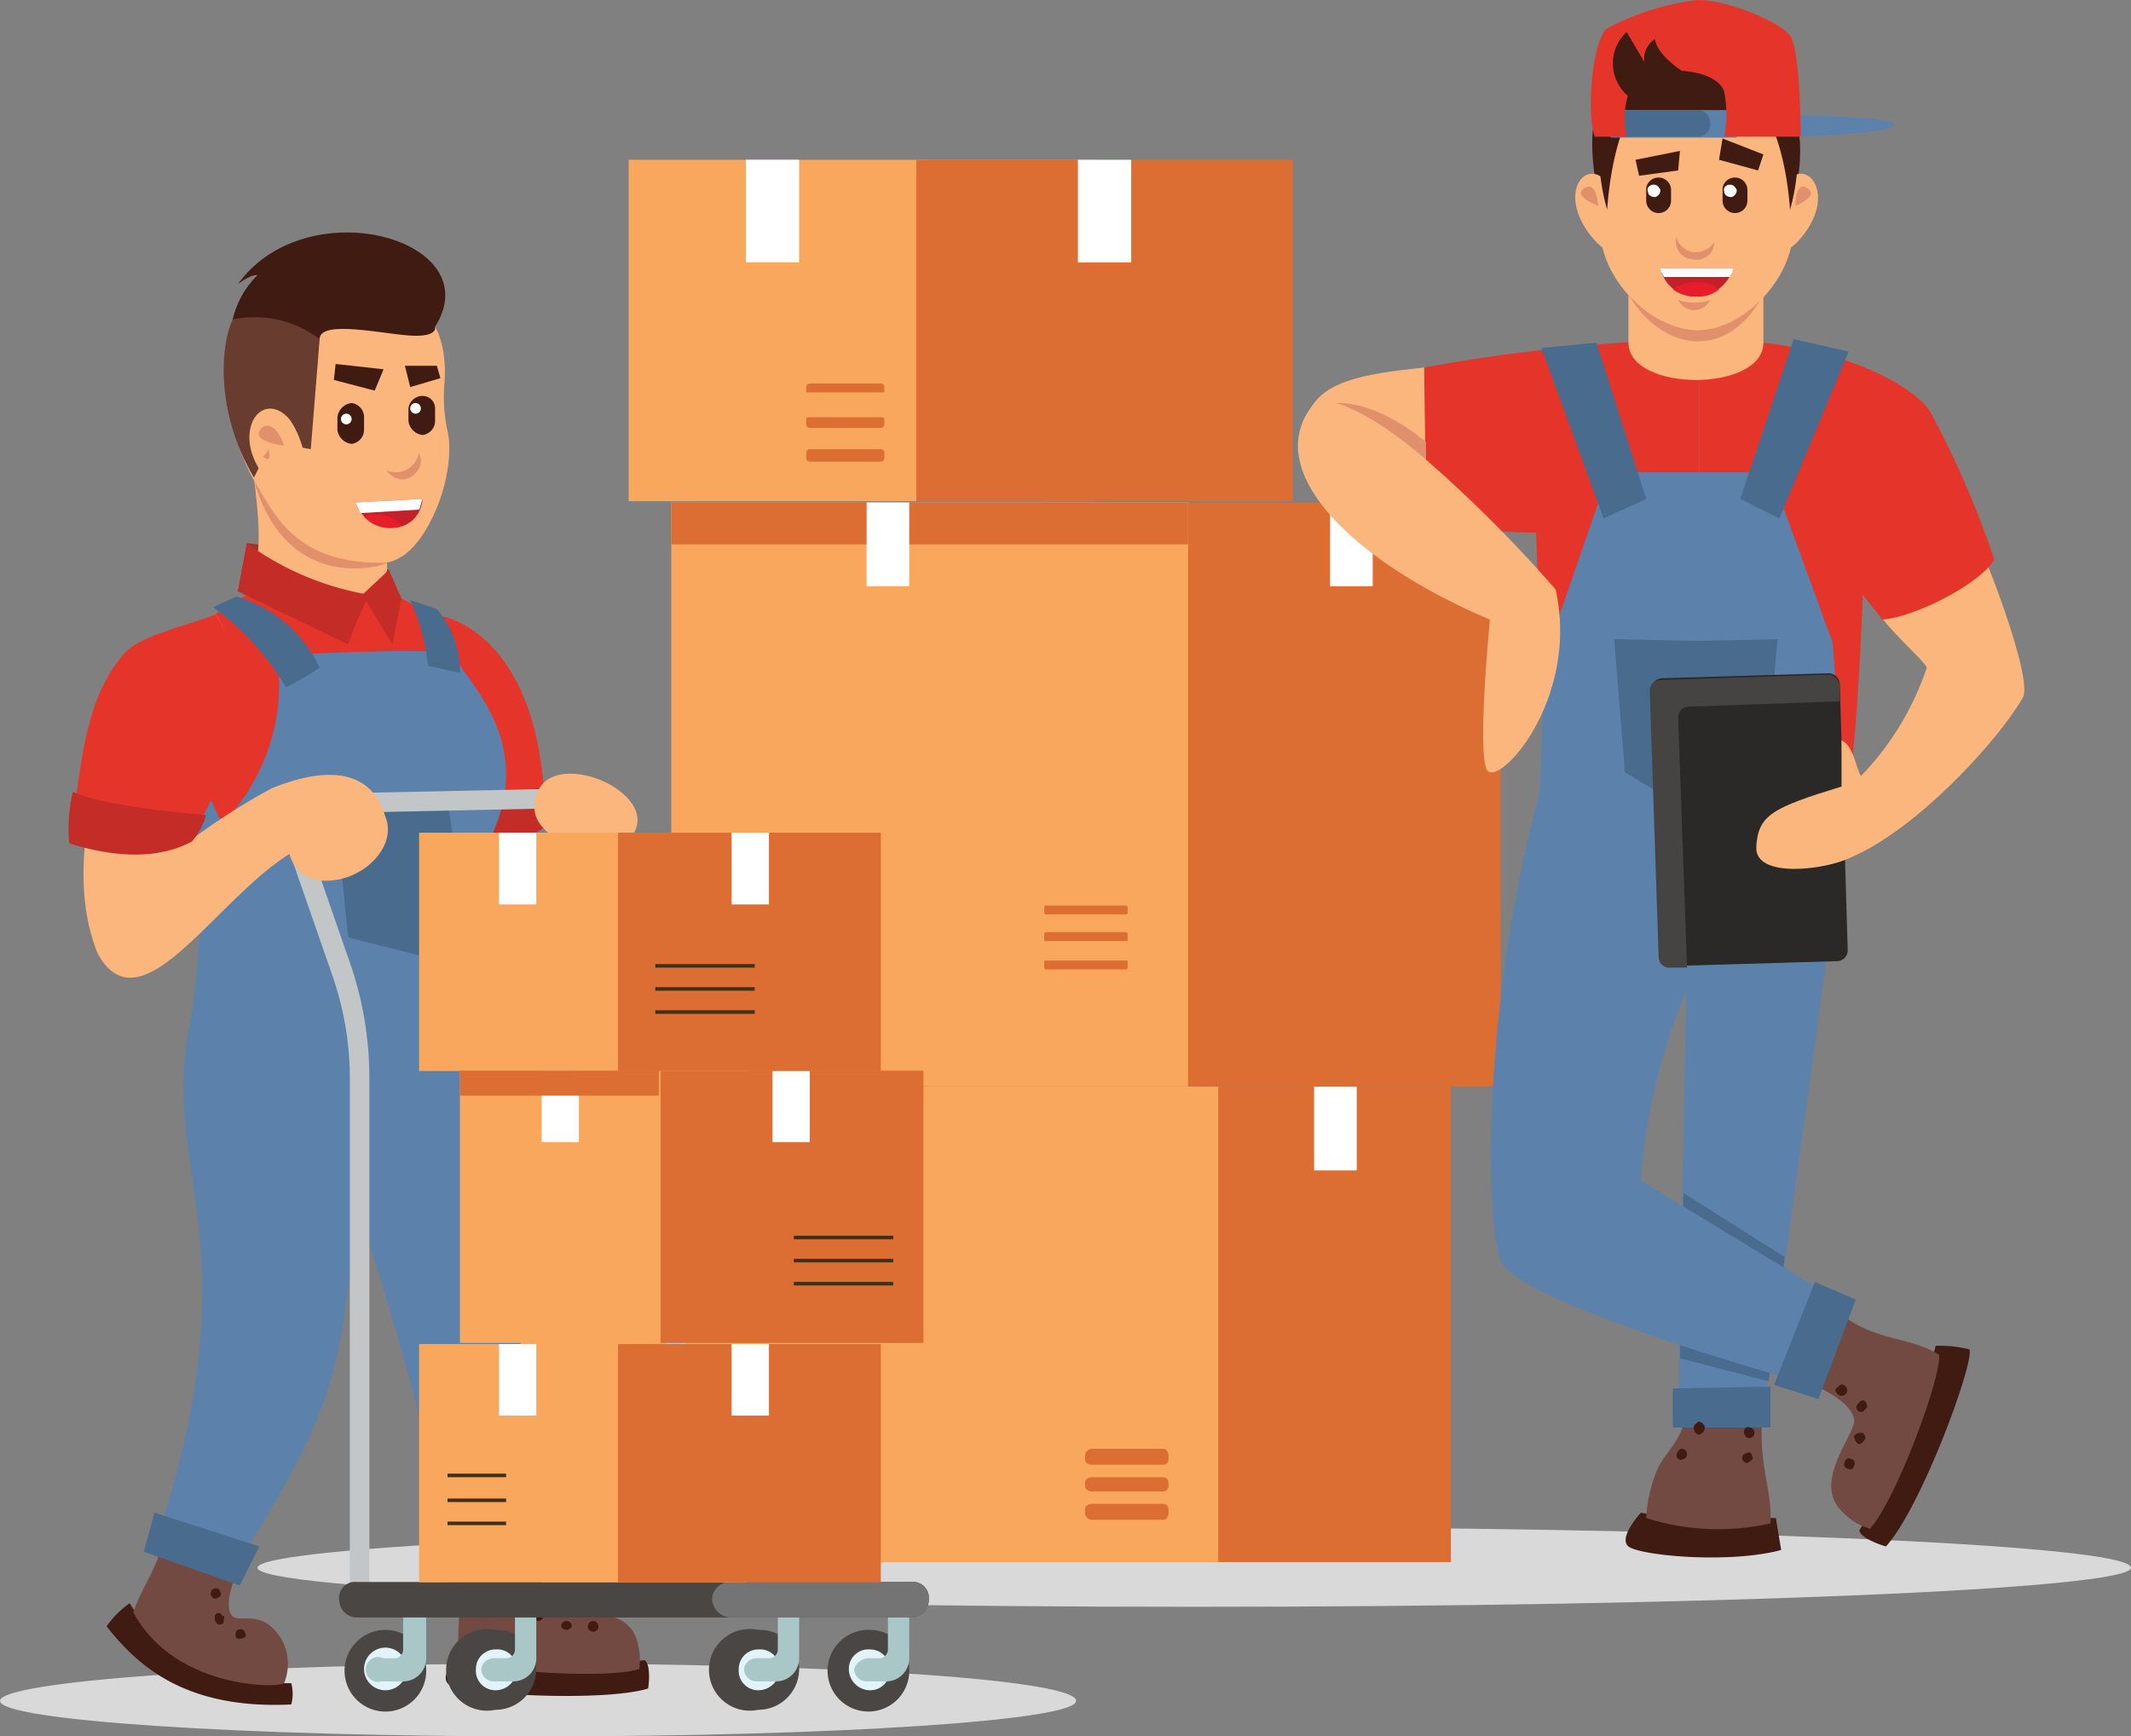 <svg xmlns="http://www.w3.org/2000/svg" viewBox="0 0 120 97.8">
  <rect x="0" y="0" width="120" height="97.8" fill="#808080" stroke="none"/>
  <g>
    <path d="M120,88.3c0,1.2-23.6,2.2-52.8,2.2s-52.7-1-52.7-2.2S38.1,86,67.2,86,120,87,120,88.3" fill="#d9d9d9"/>
    <rect x="42.2" y="61.2" width="39.5" height="26.78" fill="#dc6e34"/>
    <rect x="74" y="61.2" width="2.4" height="4.72" fill="#fff"/>
    <rect x="29.1" y="61.2" width="39.5" height="26.78" fill="#faa75e"/>
    <rect x="48.1" y="61.2" width="2.4" height="4.72" fill="#fff"/>
    <path d="M65.5,81.6h-4a.4.4,0,0,0-.4.4v.2c0,.2.2.3.4.3h4a.3.3,0,0,0,.3-.3V82c0-.2-.1-.4-.3-.4" fill="#dc6e34"/>
    <path d="M65.5,83.2h-4c-.2,0-.4.1-.4.3v.2c0,.2.2.3.4.3h4a.3.3,0,0,0,.3-.3v-.2a.3.3,0,0,0-.3-.3" fill="#dc6e34"/>
    <path d="M65.5,84.7h-4c-.2,0-.4.1-.4.3v.2a.4.4,0,0,0,.4.4h4c.2,0,.3-.2.3-.4V85a.3.3,0,0,0-.3-.3" fill="#dc6e34"/>
    <rect x="58.5" y="28.3" width="26" height="32.89" fill="#dc6e34"/>
    <rect x="74.9" y="28.3" width="2.4" height="4.72" fill="#fff"/>
    <rect x="37.8" y="28.3" width="29.1" height="32.89" fill="#faa75e"/>
    <rect x="37.8" y="28.3" width="29.1" height="2.36" fill="#dc6e34"/>
    <rect x="48.8" y="28.3" width="2.4" height="4.72" fill="#fff"/>
    <path d="M63.4,51H58.9a.1.1,0,0,0-.1.1v.3a.1.1,0,0,0,.1.1h4.5a.1.1,0,0,0,.1-.1v-.3a.1.1,0,0,0-.1-.1" fill="#dc6e34"/>
    <path d="M63.4,52.5H58.9c-.1,0-.1.1-.1.2v.2c0,.1,0,.1.1.1h4.5c.1,0,.1,0,.1-.1v-.2c0-.1,0-.2-.1-.2" fill="#dc6e34"/>
    <path d="M63.4,54.1H58.9c-.1,0-.1,0-.1.1v.2c0,.1,0,.2.1.2h4.5c.1,0,.1-.1.1-.2v-.2c0-.1,0-.1-.1-.1" fill="#dc6e34"/>
    <rect x="35.4" y="9" width="26.3" height="19.23" fill="#faa75e"/>
    <rect x="42" y="9" width="3" height="5.78" fill="#fff"/>
    <rect x="51.6" y="9" width="21.2" height="19.23" fill="#dc6e34"/>
    <rect x="60.7" y="9" width="3" height="5.78" fill="#fff"/>
    <path d="M49.6,21.6h-4a.2.2,0,0,0-.2.2v.3h4.4v-.3a.2.2,0,0,0-.2-.2" fill="#dc6e34"/>
    <path d="M49.6,23.5h-4c-.1,0-.2,0-.2.1v.3a.2.2,0,0,0,.2.2h4a.2.2,0,0,0,.2-.2v-.3c0-.1-.1-.1-.2-.1" fill="#dc6e34"/>
    <path d="M49.6,25.3h-4a.2.2,0,0,0-.2.2v.3a.2.2,0,0,0,.2.2h4a.2.2,0,0,0,.2-.2v-.3a.2.2,0,0,0-.2-.2" fill="#dc6e34"/>
    <path d="M113.9,39.3c.7-1.1-2.8-9.9-3.4-10.6s-4.8,1.1-5.6,3.1,3.3,5.1,3.6,5.8a16.1,16.1,0,0,1-3.7,6.1s-.8,3.7-.6,4.6c3.8-1.6,8.4-6.7,9.7-9" fill="#fbb67d"/>
    <path d="M80.2,20.7c-3.6.4-7.2.8-6.6,4.3s11.2,2,12.1,2.1a29.5,29.5,0,0,0-.5-6.4Z" fill="#fbb67d"/>
    <path d="M80.2,20.7c0,.6.1,8.8.2,8.9s4.4.4,6.1.4c.1,2.5.4,12.8.9,14.6,3,1.5,8.3,4.7,8.3,2.2V19.1a98.9,98.9,0,0,0-15.5,1.6" fill="#e5352a"/>
    <path d="M108.7,23.2a53.1,53.1,0,0,1,3.6,8.3c-.6,1.2-4.2,3.2-6.3,3.4l-1.1-1.4c-.1,2.5-.4,9.3-.9,11.1-3.1,1.5-8.3,4.7-8.3,2.2V19.1c8.2,0,12.3,2.9,13,4.1" fill="#e5352a"/>
    <path d="M104,44.1c-.6,7.1-4.7,35.5-4.7,35.5H94.5L95,53.4s-8.3-.7-8.3-8.8c0-4,13.8-5,17.3-.5" fill="#5c82ab"/>
    <path d="M99.5,85.5h.5l.3,1.8c-3,.8-8,.3-8.6-.2s.7-1.9.7-1.9a28.3,28.3,0,0,0,7.1.4" fill="#401b12"/>
    <path d="M99.3,79.1c-.4,3.3.5,4.6.4,6.7a13.4,13.4,0,0,1-7-.3,8.1,8.1,0,0,1,.7-2.9c.6-1.1,1.5-1.6,1.7-3.8v-.4Z" fill="#724a42"/>
    <polygon points="99.7 80.4 94.2 80.4 94.2 78.2 99.7 78.1 99.7 80.4" fill="#486b8e"/>
    <path d="M98.1,82.1a.3.3,0,0,0,.3.3l.3-.2c0-.2-.1-.4-.2-.4s-.4.1-.4.3" fill="#401b12"/>
    <path d="M98.2,80.6c0,.2.1.4.3.4a.3.3,0,0,0,.3-.3.3.3,0,0,0-.3-.3c-.1-.1-.3.1-.3.2" fill="#401b12"/>
    <path d="M95,81.9a.3.3,0,0,1-.3.3c-.1.1-.3-.1-.3-.2s.1-.4.3-.4a.3.3,0,0,1,.3.3" fill="#401b12"/>
    <path d="M96,80.4c0,.2-.1.3-.3.4a.3.3,0,0,1-.3-.3c-.1-.2.1-.3.2-.4s.4.1.4.3" fill="#401b12"/>
    <path d="M86.7,44.6,87,37l3.6-10.4h9.1l3.5,9.6.6,7.9s-5.2,7.8-17.1.5" fill="#5c82ab"/>
    <polygon points="89.9 19.3 92.7 28.1 90.3 29.2 86.8 19.6 89.9 19.3" fill="#486b8e"/>
    <polygon points="101 19.1 98 28.1 100.2 29.2 104.1 19.8 101 19.1" fill="#486b8e"/>
    <polygon points="95.5 36.1 90.9 36 91.5 43.5 95.5 45.9 99.4 43.5 100.1 36 95.5 36.1" fill="#486b8e"/>
    <path d="M80.3,24.9s-2.6-2.3-5.1-2.2a24.7,24.7,0,0,1,5.1,3.2Z" fill="#e0906b"/>
    <path d="M91.7,19.3V15.5h7.6v3.8c0,2.8-7.6,2.8-7.6,0" fill="#fbb67d"/>
    <path d="M91.7,16.6c2,3.3,5.6,3.7,7.6,0Z" fill="#e0906b"/>
    <path d="M100.8,7.7A32.3,32.3,0,0,1,96,7.1c1-.6,4.8-.6,4.8-.6,9.3.1,6.3,1.1,0,1.2" fill="#5c82ab"/>
    <path d="M90.3,12.7c-.7-3.5-1.3-6.6.9-8.2.3-1.9,6.9-4.1,9.1.7,1.3,1.4,1.4,4,.4,7.1-2.7-.9-10.4.4-10.4.4" fill="#401b12"/>
    <path d="M100.8,11.7c-.2-.8.9-7.8-5.3-7.8s-5,7-5.2,7.8c-1,3.2,2.3,6.8,5.2,6.9s6.3-3.7,5.3-6.9" fill="#fbb67d"/>
    <path d="M96.5,13.9a1,1,0,0,0-.7-1.2,1,1,0,1,0-.5,1.9,1,1,0,0,0,1.2-.7" fill="#e0906b"/>
    <path d="M96.7,13.3a1.2,1.2,0,1,0-2.3-.6,1.2,1.2,0,0,0,.9,1.5,1.3,1.3,0,0,0,1.4-.9" fill="#fbb67d"/>
    <path d="M90.6,10.4c-1.2-1.7-3,.4-1,2.9s1.8-1.7,1-2.9" fill="#fbb67d"/>
    <path d="M90,11.6c-.1-1.1-.5-1.3-.9-.9s.9.9.9.9" fill="#e0906b"/>
    <path d="M100.5,10.4c1.1-1.7,3,.4,1,2.9s-1.9-1.7-1-2.9" fill="#fbb67d"/>
    <path d="M101.1,11.6c0-1.1.4-1.3.8-.9s-.8.9-.8.9" fill="#e0906b"/>
    <polygon points="94.6 8.5 94.5 9.6 92.3 9.9 92.1 9 94.6 8.5" fill="#401b12"/>
    <polygon points="97 7.8 96.8 9 99 9.6 99.3 8.7 97 7.8" fill="#401b12"/>
    <path d="M93.4,12a.7.7,0,0,0,.7-.7v-.6a.7.7,0,0,0-.7-.7.7.7,0,0,0-.7.6v.7a.7.7,0,0,0,.7.7" fill="#401b12"/>
    <path d="M92.8,10.8c0,.2.2.3.4.3a.4.4,0,0,0,.3-.4c-.1-.2-.2-.3-.4-.3s-.4.2-.3.4" fill="#fff"/>
    <path d="M97.7,12a.7.7,0,0,0,.7-.7v-.6a.7.7,0,0,0-.7-.7.7.7,0,0,0-.7.6v.7a.7.7,0,0,0,.7.7" fill="#401b12"/>
    <path d="M97.1,10.8c0,.2.2.3.4.3a.4.4,0,0,0,.3-.4c-.1-.2-.2-.3-.4-.3s-.4.2-.3.4" fill="#fff"/>
    <path d="M93.5,15.1a2,2,0,0,0,2,1.6,2.2,2.2,0,0,0,2.1-1.6Z" fill="#c3202a"/>
    <path d="M96.8,16.3a1.8,1.8,0,0,1-1.3.4,2.2,2.2,0,0,1-1.3-.4,2.2,2.2,0,0,1,1.3-.4,1.8,1.8,0,0,1,1.3.4" fill="#e81d2b"/>
    <path d="M96.3,16.9a2.8,2.8,0,0,1-1.8,0,1,1,0,0,0,1.8,0" fill="#e0906b"/>
    <path d="M97.6,15.1c0,.2-.1.3-.2.5H93.7c-.1-.2-.2-.3-.2-.5h4.1" fill="#fff"/>
    <path d="M100.3,5.5V5.3a5.5,5.5,0,0,0-1.1-1,6.5,6.5,0,0,0-3.6-1.1,6.8,6.8,0,0,0-3.6,1.1l-1.1,1a.3.3,0,0,1-.1.2c-1.5,2.5-.3,6.3-.3,6.3.3-4,1.4-5.6,1.4-5.6a30.5,30.5,0,0,0,7.4,0s1.2,1.6,1.5,5.6c0,0,1.2-3.8-.4-6.3" fill="#401b12"/>
    <rect x="90.7" y="6.2" width="7.1" height="1.55" fill="#5c82ab"/>
    <path d="M95.6,6.2H90.7V7.7h4.9a.7.7,0,0,0,.7-.8.7.7,0,0,0-.7-.7" fill="#486b8e"/>
    <path d="M100.8,2c-.5-.7-3.4-2-5.2-2a14.5,14.5,0,0,0-5.1,1.6c-.8.6-1.2,4.6-.7,6.1h1.8a4.4,4.4,0,0,1,.3-2.9c.8-1.2,4.8-1.1,5.2.4a6.8,6.8,0,0,1,0,2.5h4.3s0-4.9-.6-5.7" fill="#e5352a"/>
    <path d="M91.8,5.5a2.4,2.4,0,0,1-.2-3.7l1,1.7a1.3,1.3,0,0,1,.6-1.3c.1,1.1,2.3,2.3,2.3,2.3s-2.7,1.6-3.7,1" fill="#401b12"/>
    <path d="M74.2,22.5c1.7.1,3.9,1.5,6,3.3a75.3,75.3,0,0,1,7.4,7.4c1.4,6.3-3.4,11.4-3.9,10.1s.2-8.4.2-8.4c-8-3.4-13.2-8.7-9.7-12.4" fill="#fbb67d"/>
    <polygon points="94.8 67.2 100.5 70.8 99.6 77.8 94.6 76.5 94.8 67.2" fill="#486b8e"/>
    <path d="M104.7,86.2c.1.5,1.5.9,1.5.9,2-2.2,5-10.4,4.7-11.1a6.8,6.8,0,0,0-1.9-.2,37,37,0,0,1-4.3,10.4" fill="#401b12"/>
    <path d="M101.6,77.7c1.6.8,2.6,1.4,2.8,2.2s-2.4,3.5-.7,5.2a3.4,3.4,0,0,0,1.6,1c1.4-1.5,4-8.4,3.9-9.8-1.8-1.1-3.7-.7-5.8-2.5Z" fill="#724a42"/>
    <path d="M104.3,82.2c.1,0,.2.2.1.4s-.2.2-.4.1-.2-.2-.1-.4.2-.2.4-.1" fill="#401b12"/>
    <path d="M104.9,80.7c.1.1.2.3.1.4s-.2.3-.4.2a.8.8,0,0,1-.2-.4c.1-.2.3-.2.5-.2" fill="#401b12"/>
    <path d="M105,78.9c.1.1.2.3.1.4s-.2.3-.4.2-.2-.3-.1-.4.2-.3.4-.2" fill="#401b12"/>
    <path d="M103.8,78a.3.3,0,1,1-.2.6c-.2-.1-.3-.3-.2-.4s.3-.3.4-.2" fill="#401b12"/>
    <path d="M96.2,53.2a33.8,33.8,0,0,0-3.8,13.3L103.1,73l-1.8,4.8S85.4,73.4,84.5,71s-1-14.4,2.2-26.4c5.4.2,9.5,8.6,9.5,8.6" fill="#5c82ab"/>
    <polygon points="102.4 78.8 104.5 73.2 102.2 72.2 99.9 78 102.4 78.8" fill="#486b8e"/>
    <rect x="93.2" y="38.1" width="10.6" height="16.22" rx="0.6" transform="translate(-1.3 2.9) rotate(-1.7)" fill="#2b2928"/>
    <path d="M94.5,40.4a.6.6,0,0,1,.6-.6l8.5-.3v-.9a.7.7,0,0,0-.7-.6l-9.4.3a.6.6,0,0,0-.6.6l.5,15a.6.6,0,0,0,.6.6h1Z" fill="#454443"/>
    <path d="M103.7,41.7c.7.3.8,1.6,1.1,2s.8,3.9-.6,4.6-5.4,1.2-5.3-.6.9-2.2,4.8-3.4V41.7" fill="#fbb67d"/>
    <path d="M60.6,95.8c0,1.1-13.5,2-30.3,2S0,96.9,0,95.8s13.6-2.1,30.3-2.1,30.3.9,30.3,2.1" fill="#d9d9d9"/>
    <path d="M30.7,45.7c-.3-9.4-5-11.1-6.6-11.1-.8,6.4,2.7,13.7,2.7,13.7Z" fill="#e5352a"/>
    <path d="M30.8,44.5c.3.2.3,1.5.1,1.9s-4.4,2.3-4.4,2.3a19,19,0,0,1-.3-2.5s3.5-2.3,4.6-1.7" fill="#c42c27"/>
    <path d="M14.7,32.7a2.7,2.7,0,0,1-.8-2.1c.9,0,4.3.9,8,1.5a9,9,0,0,1-.2,1.6Z" fill="#a53122"/>
    <path d="M13.4,33.3l.5-2.7a16.3,16.3,0,0,0,6.9,2.9,22.9,22.9,0,0,0-1.2,2.8Z" fill="#c42c27"/>
    <path d="M24.3,34.7c6.1,6.8,2.1,11.8,2.1,11.8-3.5-.2-10,4.1-11.9,3.5S9.7,43.7,11,38.4c.2-1-.2-2.5.4-3.2a10.4,10.4,0,0,1,5.7-2.6,11.7,11.7,0,0,1,7.2,2.1" fill="#e5352a"/>
    <path d="M27.2,48c.4,1.6-.3,7-1,12.2-1.1,8.4-15.5-2.6-15.5-2.6,1.2-6.7.1-14.9.1-14.9l1.7,3.7a11.2,11.2,0,0,0,3.1-9.5c2.3-.1,8.4-.4,9.8-.1,1.7,2.4,4.9,5.8,1.8,11.2" fill="#5c82ab"/>
    <path d="M26.5,56.7c-.6,6.5,3.6,17.5,4.2,31.1-.8,1-5.1.6-5.1.6A163.8,163.8,0,0,0,20.1,68c-.9,9.1-1.2,11.2-6.3,19.4-.6,1-5-.7-4.6-1.9C14.1,69.8,9,66,10.7,57.6c.8-3.6,15.8-6,15.8-.9" fill="#5c82ab"/>
    <polygon points="25.2 45.1 18.9 45.7 19.6 52.8 24 53.9 26.2 51.8 25.2 45.1" fill="#486b8e"/>
    <path d="M25.9,37.9a5.4,5.4,0,0,0-1.3-3.6l-1.5-.5a11.6,11.6,0,0,1,1,3.7l1.8.4" fill="#486b8e"/>
    <path d="M18,37.6a7.5,7.5,0,0,0-4.7-4l-1.3.6a15.2,15.2,0,0,1,4.1,4.5A12.1,12.1,0,0,0,18,37.6" fill="#486b8e"/>
    <path d="M36.3,93.5c.4.3.2,1.6.2,1.6-2.6.8-10.6.3-11.2-.2s.3-1.3.6-1.7a31.1,31.1,0,0,0,10.4.3" fill="#401b12"/>
    <path d="M30.3,87.6c.1,1.7.2,2.8.9,3.2s3.8-.6,4.6,1.4A3.7,3.7,0,0,1,36,94c-1.8.6-8.6.1-9.7-.4s.1-3.4-.7-5.9Z" fill="#724a42"/>
    <polygon points="30.9 88.5 25.2 89.2 24.7 87 30.8 86 30.9 88.5" fill="#486b8e"/>
    <path d="M33.1,91.6a.3.3,0,0,0,.3.3.3.3,0,0,0,0-.6.3.3,0,0,0-.3.3" fill="#401b12"/>
    <path d="M31.6,91.6c0,.1.2.2.3.2s.3-.1.3-.2a.3.3,0,0,0-.3-.3.3.3,0,0,0-.3.3" fill="#401b12"/>
    <path d="M30.1,91c0,.1.1.3.2.3a.3.3,0,0,0,.3-.3.3.3,0,0,0-.3-.3c-.1,0-.2.1-.2.3" fill="#401b12"/>
    <path d="M29.7,89.6a.3.3,0,0,0,.3.3.3.3,0,0,0,.3-.3c0-.1-.1-.2-.3-.2l-.3.2" fill="#401b12"/>
    <path d="M16.4,94.8a2.3,2.3,0,0,1,0,1.2c-6.2.3-8.8-2.4-10.4-4.4a5.3,5.3,0,0,1,1.3-1.3c1.1,1.7,3,4.6,9.1,4.5" fill="#401b12"/>
    <path d="M13.8,87.3c-.5,1.3-1.2,2.9-.8,3.6s1.7-.5,2.9,1.5a2.9,2.9,0,0,1,.1,2.4c-.4.3-6.2.3-8.5-4,.7-1.9,1.5-2.5,1.9-5Z" fill="#724a42"/>
    <polygon points="13.5 89.3 8.1 87.4 8.7 85.2 14.6 87.1 13.5 89.3" fill="#486b8e"/>
    <path d="M13.3,91.9c-.1.2,0,.4.1.4s.3,0,.4-.1,0-.3-.1-.4-.4,0-.4.1" fill="#401b12"/>
    <path d="M12.1,91.1a.4.4,0,0,0,.2.4c.1,0,.3,0,.3-.2s.1-.3-.1-.3a.2.2,0,0,0-.4.1" fill="#401b12"/>
    <path d="M11.9,89.6c-.1.2,0,.3.1.4s.3,0,.4-.1,0-.3-.1-.4-.4,0-.4.1" fill="#401b12"/>
    <path d="M38.6,89.6H37.5v-29a17.6,17.6,0,0,0-1-6l-2.8-8.3a1.3,1.3,0,0,0-1.1-.8l-14.2.3a1.1,1.1,0,0,0-.9.5,1.2,1.2,0,0,0-.2,1l2.5,7.2a19.9,19.9,0,0,1,1,6.4v29H19.7v-29a17.6,17.6,0,0,0-1-6l-2.5-7.2a2.3,2.3,0,0,1,.4-2.1,2.1,2.1,0,0,1,1.8-.9l14.2-.3a2.4,2.4,0,0,1,2.2,1.5l2.8,8.3a20.3,20.3,0,0,1,1,6.4Z" fill="#c2c6c7"/>
    <path d="M30.1,45.6c.1,1.9,4.7,3.6,5.7,1.1s-5.8-5-5.7-1.1" fill="#fbb67d"/>
    <path d="M51.3,91.1H20.1a1,1,0,0,1-1-1,.9.9,0,0,1,1-1H51.3a.9.9,0,0,1,1,1,1,1,0,0,1-1,1" fill="#4a4643"/>
    <path d="M51.3,91.1H41.1a1.1,1.1,0,0,1-1-1,1,1,0,0,1,1-1H51.3a.9.9,0,0,1,1,1,1,1,0,0,1-1,1" fill="#747474"/>
    <path d="M24,94a2.3,2.3,0,1,1-2.3-2.2A2.3,2.3,0,0,1,24,94" fill="#4a4643"/>
    <path d="M22.9,94a1.2,1.2,0,0,1-2.4,0,1.2,1.2,0,0,1,2.4,0" fill="#e2f4f9"/>
    <path d="M22.7,91.1v1.8a.5.5,0,0,1-.4.5h-.7a.7.7,0,1,0-.1,1.3h1.2A1.3,1.3,0,0,0,24,93.4V91.1Z" fill="#a9c7c7"/>
    <path d="M30.2,94a2.3,2.3,0,0,1-2.3,2.3,2.3,2.3,0,1,1,0-4.5A2.2,2.2,0,0,1,30.2,94" fill="#4a4643"/>
    <path d="M29.1,94a1.2,1.2,0,0,1-1.2,1.2A1.1,1.1,0,0,1,26.8,94a1.1,1.1,0,0,1,1.1-1.1A1.1,1.1,0,0,1,29.1,94" fill="#e2f4f9"/>
    <path d="M29,91.1v1.8a.5.5,0,0,1-.5.5h-.7a.7.7,0,0,0-.7.6.7.7,0,0,0,.7.7h1.1a1.3,1.3,0,0,0,1.3-1.3V91.1Z" fill="#a9c7c7"/>
    <path d="M45,94a2.3,2.3,0,0,1-2.3,2.3,2.3,2.3,0,1,1,0-4.5A2.2,2.2,0,0,1,45,94" fill="#4a4643"/>
    <path d="M43.9,94a1.2,1.2,0,0,1-1.2,1.2A1.1,1.1,0,0,1,41.6,94a1.1,1.1,0,0,1,1.1-1.1A1.1,1.1,0,0,1,43.9,94" fill="#e2f4f9"/>
    <path d="M43.8,91.1v1.8a.5.5,0,0,1-.5.5h-.7a.7.7,0,0,0-.7.6.7.7,0,0,0,.7.7h1.1A1.3,1.3,0,0,0,45,93.4V91.1Z" fill="#a9c7c7"/>
    <path d="M51.2,94A2.3,2.3,0,1,1,49,91.8,2.2,2.2,0,0,1,51.2,94" fill="#4a4643"/>
    <path d="M50.1,94A1.1,1.1,0,0,1,49,95.2,1.2,1.2,0,0,1,47.8,94,1.1,1.1,0,0,1,49,92.9,1.1,1.1,0,0,1,50.1,94" fill="#e2f4f9"/>
    <path d="M50,91.1v1.8a.5.5,0,0,1-.5.5h-.7a.9.9,0,0,0-.7.6.7.7,0,0,0,.7.7h1.1a1.3,1.3,0,0,0,1.3-1.3V91.1Z" fill="#a9c7c7"/>
    <rect x="23.6" y="75.7" width="18.4" height="13.42" fill="#faa75e"/>
    <rect x="28.1" y="75.7" width="2.1" height="4.03" fill="#fff"/>
    <rect x="34.8" y="75.7" width="14.8" height="13.42" fill="#dc6e34"/>
    <rect x="41.2" y="75.7" width="2.1" height="4.03" fill="#fff"/>
    <rect x="25.2" y="83" width="3.3" height="0.2" fill="#3d3217"/>
    <rect x="25.2" y="84.4" width="3.3" height="0.2" fill="#3d3217"/>
    <rect x="25.2" y="85.7" width="3.3" height="0.2" fill="#3d3217"/>
    <rect x="25.9" y="60.3" width="18.4" height="15.34" fill="#faa75e"/>
    <rect x="30.5" y="60.3" width="2.1" height="4.03" fill="#fff"/>
    <rect x="37.2" y="60.3" width="14.8" height="15.34" fill="#dc6e34"/>
    <rect x="43.5" y="60.3" width="2.1" height="4.03" fill="#fff"/>
    <rect x="44.7" y="69.6" width="5.6" height="0.2" fill="#3d3217"/>
    <rect x="44.7" y="70.9" width="5.6" height="0.2" fill="#3d3217"/>
    <rect x="44.7" y="72.2" width="5.6" height="0.2" fill="#3d3217"/>
    <rect x="23.6" y="46.9" width="18.4" height="13.42" fill="#faa75e"/>
    <rect x="28.1" y="46.9" width="2.1" height="4.04" fill="#fff"/>
    <rect x="34.8" y="46.9" width="14.8" height="13.42" fill="#dc6e34"/>
    <rect x="41.2" y="46.9" width="2.1" height="4.04" fill="#fff"/>
    <rect x="36.9" y="54.3" width="5.6" height="0.2" fill="#3d3217"/>
    <rect x="36.9" y="55.6" width="5.6" height="0.2" fill="#3d3217"/>
    <rect x="36.9" y="56.9" width="5.6" height="0.2" fill="#3d3217"/>
    <rect x="25.9" y="60.3" width="11.2" height="1.41" fill="#dc6e34"/>
    <path d="M14.3,26.1c-.2.4.6,3.7.1,5.8s7.4,3.3,7.4,0c0-.2-.2-6-.2-6Z" fill="#fbb67d"/>
    <path d="M14.3,26.1a8.5,8.5,0,0,0,.1,1.3c2,6.2,7.4,4.4,7.4,4.3s-.2-5.8-.2-5.8Z" fill="#e0906b"/>
    <path d="M25,21.9a6.5,6.5,0,0,0,.2,2.4c.5,2.3-1,7.3-4.1,7.3-8.9,0-12.6-17.8-1-15.9,3.4.6,5.3,2.4,4.9,6.2" fill="#fbb67d"/>
    <path d="M25,21.9a9.7,9.7,0,0,0,.2,2.4c.5,2.3-1.2,7.4-3.7,7.4-4.5,0-5.9-2.2-7.3-4.9-2.7-5.2-1.7-12.4,5.9-11.1,3.4.6,5,2.2,4.9,6.2" fill="#fbb67d"/>
    <path d="M23.8,28.1l-3.8.2c.8,2,3.6,1.9,3.8-.2" fill="#c3202a"/>
    <path d="M20.5,29.1a1.9,1.9,0,0,0,2.1.5,1.9,1.9,0,0,0-2.1-.5" fill="#e81d2b"/>
    <path d="M20,28.3l.3.6,3.3-.2c.1-.2.1-.4.2-.6l-3.8.2" fill="#fff"/>
    <path d="M23.8,24.5a.8.8,0,0,0,.7-.8V23a.7.7,0,0,0-.7-.7.8.8,0,0,0-.8.7v.7a.9.9,0,0,0,.8.8" fill="#401b12"/>
    <path d="M19.8,25a.8.8,0,0,0,.7-.8v-.7a.8.8,0,0,0-.7-.8.9.9,0,0,0-.8.8v.7a.9.9,0,0,0,.8.8" fill="#401b12"/>
    <path d="M23.7,25.9a1.1,1.1,0,0,0-1-1,1.1,1.1,0,0,0-1.1,1A1.1,1.1,0,0,0,22.7,27a1.1,1.1,0,0,0,1-1.1" fill="#e0906b"/>
    <path d="M23.6,25.3a1.3,1.3,0,1,0-1.3,1.3,1.3,1.3,0,0,0,1.3-1.3" fill="#fbb67d"/>
    <path d="M18,19.1l-.5,6.2-2.2-.4-1,2C12,23,12.5,19.2,13.1,18c3.1-.7,4.4.5,4.9,1.1" fill="#683c2f"/>
    <path d="M16.2,23.5c-1.7-1.7-3.5,1.4-.7,4s1.9-2.7.7-4" fill="#fbb67d"/>
    <path d="M16,25.1c-.4-1.2-1.1-1.4-1.4-.8s1.4.8,1.4.8" fill="#e0906b"/>
    <path d="M15.1,25.3a.7.7,0,0,1-.3.4c.3.3.5.1.3-.4" fill="#e0906b"/>
    <path d="M19.8,23.6a.3.3,0,0,1-.6,0,.3.3,0,0,1,.6,0" fill="#fff"/>
    <path d="M23.7,23a.3.3,0,0,1-.3.3.3.3,0,0,1,0-.6.3.3,0,0,1,.3.3" fill="#fff"/>
    <polygon points="21.6 20.8 21.1 22 18.8 21.4 18.9 20.5 21.6 20.8" fill="#401b12"/>
    <path d="M24.8,21.3l-1.7.5-.3-1.2h1.8Z" fill="#401b12"/>
    <path d="M18,19.1c0-1.1,3.5-.3,5.1-.2s1.4-.5,1.4-.5c3.1-4.9-7.2-7.8-11.1-2.4.8-.6,1.1-.5,1.1-.5A5.1,5.1,0,0,0,13.1,18,6,6,0,0,1,18,19.1" fill="#401b12"/>
    <polygon points="22.6 33.7 21.9 32.1 20.4 33.5 22.1 36.3 22.6 33.7" fill="#c42c27"/>
    <path d="M13.4,33.3l.5-2.7a16.3,16.3,0,0,0,6.9,2.9,22.9,22.9,0,0,0-1.2,2.8Z" fill="#c42c27"/>
    <path d="M21.7,46c-.4-1.4-1.7-3.5-6.4-1.6a37,37,0,0,0-4.8,3.1A21.2,21.2,0,0,0,13,40.8s.6-4.5-.9-6.2C6.7,37.4,3,47.6,5.5,53.7c2.4,4.4,6.6-3,10.8-5.6a2,2,0,0,0,1.9,1.5c2.2.1,4.2-1.9,3.5-3.6" fill="#fbb67d"/>
    <path d="M13.3,40.8a18.4,18.4,0,0,1-2.8,6.7s-3.8.6-6.5-.7c.6-3.6.7-7.5,3.1-10.1,1-1,4-1.6,5-2.1,1.5,1.7,1.2,6.2,1.2,6.2" fill="#e5352a"/>
    <path d="M4.1,44.6a9,9,0,0,0-.2,2.9c3.2,1,5.4.7,6.9-.1a3.6,3.6,0,0,0,.8-1.5s-5.5-.4-7.5-1.3" fill="#c42c27"/>
  </g>
</svg>
